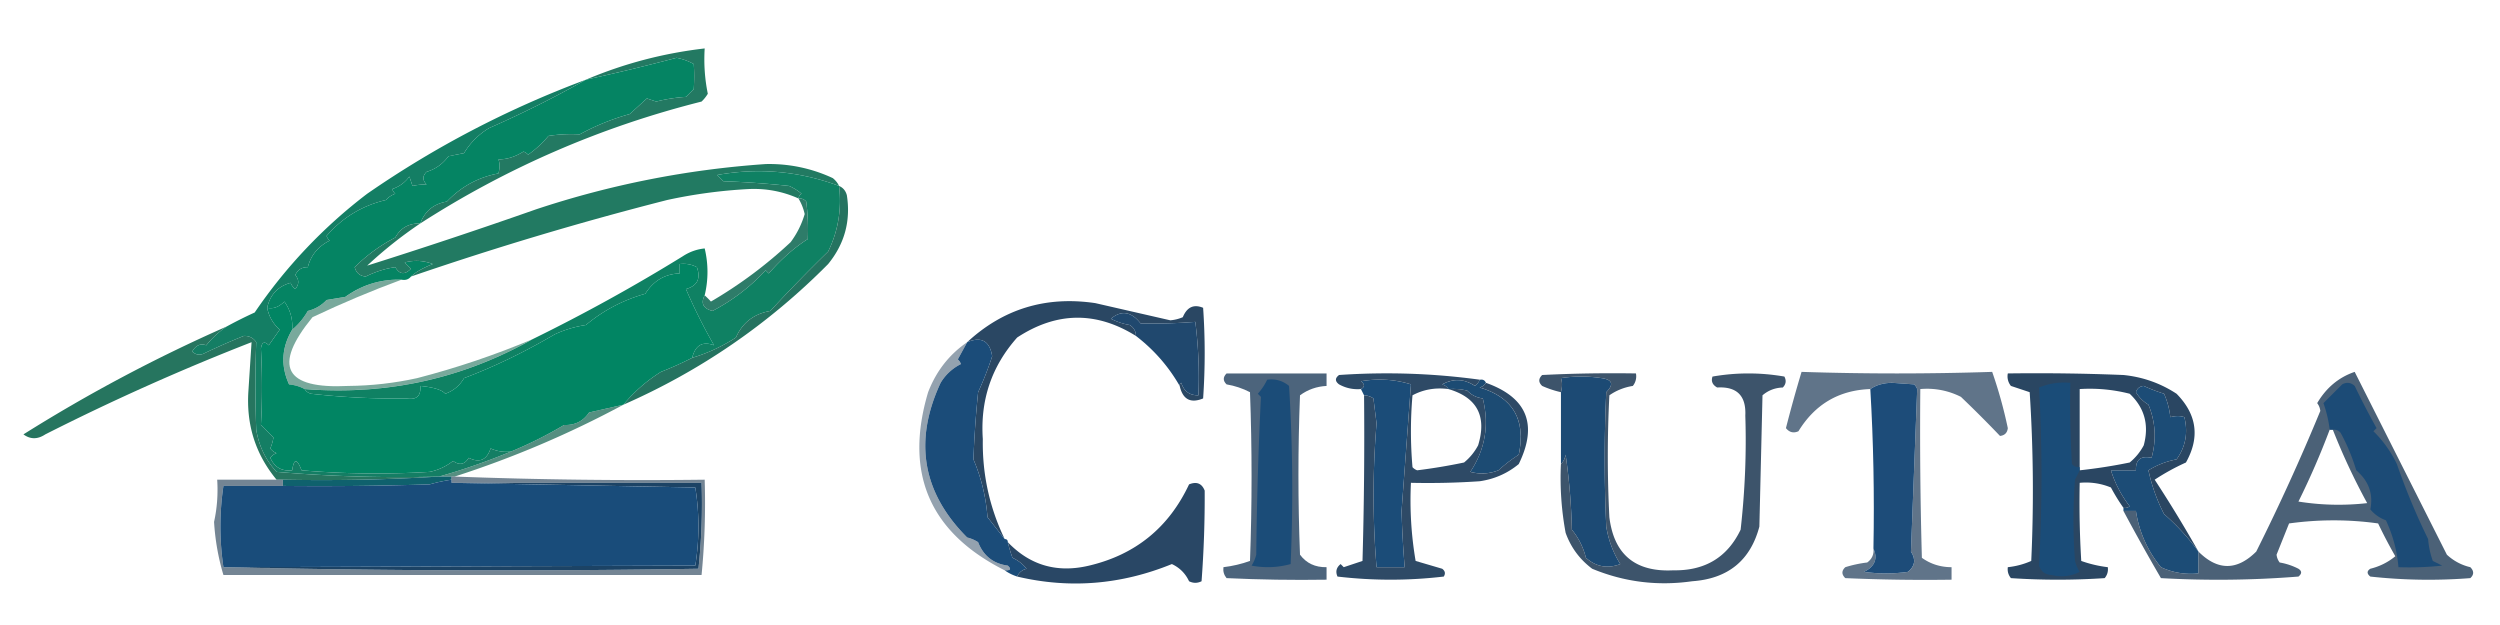 <svg xmlns="http://www.w3.org/2000/svg" width="800" height="200" shape-rendering="geometricPrecision" image-rendering="optimizeQuality" fill-rule="evenodd" xmlns:v="https://vecta.io/nano"><path fill="#237962" d="M134.5 71.5c1.441-3.935 4.275-6.268 8.5-7 4.582-4.796 10.082-7.796 16.5-9 .466-1.701.466-3.201 0-4.5 2.696.015 5.363-.818 8-2.5.586.209 1.086.543 1.5 1a34.21 34.21 0 0 0 6.5-6c3.278-.521 6.611-.687 10-.5a75.38 75.38 0 0 1 16-6.5l5.5-5 3 1c3.076-.788 6.242-1.288 9.5-1.5l2.5-2.5c.19-2.86.19-5.527 0-8-1.707-.959-3.541-1.625-5.5-2-9.644 2.551-19.311 4.884-29 7 12.094-5.136 24.761-8.47 38-10-.303 4.93.031 9.763 1 14.5a11.39 11.39 0 0 1-2 2.5c-32.217 8.114-62.217 21.114-90 39z"/><path fill="#058463" d="M134.5 71.5c-3.639-.078-6.306 1.422-8 4.5-4.863 2.546-9.197 5.713-13 9.5.462 1.791 1.629 2.791 3.5 3 3.249-1.588 6.415-2.588 9.5-3 1.36 2.348 3.027 2.515 5 .5l-2-2c3.054-.821 6.054-.655 9 .5-3.092 1.189-5.425 2.523-7 4-.709.904-1.709 1.237-3 1-6.613-.195-12.613 1.638-18 5.5l-6 1c-1.635 1.748-3.635 2.915-6 3.5-1.343 2.337-3.01 4.337-5 6 .236-3.329-.597-6.329-2.5-9-1.762 1.762-3.595 2.428-5.5 2 .92-4.192 3.42-6.858 7.5-8a4.45 4.45 0 0 0 1.5 2c1.247-1.506 1.247-3.006 0-4.5.808-1.706 2.141-2.539 4-2.5.985-3.83 3.319-6.663 7-8.5-.457-.414-.791-.914-1-1.5 5.06-5.867 11.394-9.7 19-11.5a7.29 7.29 0 0 1 3-2c-.457-.414-.791-.914-1-1.5 2.247-.745 4.08-2.078 5.5-4l1 3c1.32-.299 2.82-.466 4.5-.5-1.333-1.333-1.333-2.667 0-4 2.892-.894 5.226-2.56 7-5l5-1a22.98 22.98 0 0 1 8-8c10.818-4.765 21.152-9.931 31-15.5 9.689-2.116 19.356-4.449 29-7 1.959.375 3.793 1.041 5.5 2 .19 2.473.19 5.14 0 8l-2.5 2.5c-3.258.212-6.424.712-9.5 1.5l-3-1-5.5 5a75.38 75.38 0 0 0-16 6.5c-3.389-.187-6.722-.021-10 .5a34.21 34.21 0 0 1-6.5 6c-.414-.457-.914-.791-1.5-1-2.637 1.682-5.304 2.515-8 2.5.466 1.299.466 2.799 0 4.5-6.418 1.204-11.918 4.204-16.5 9-4.225.732-7.059 3.065-8.5 7z"/><path fill="#227a62" d="M268.5 59.5c-12.76-4.734-25.76-5.901-39-3.5l2 2a280.78 280.78 0 0 1 21 1.5c1.466.636 2.8 1.469 4 2.5-.556.383-.889.883-1 1.5-5.065-2.264-10.398-3.264-16-3-8.759.465-17.425 1.632-26 3.5-27.68 7.061-55.013 15.227-82 24.5 1.575-1.477 3.908-2.811 7-4-2.946-1.155-5.946-1.321-9-.5l2 2c-1.973 2.015-3.64 1.848-5-.5-3.085.412-6.251 1.412-9.5 3-1.871-.209-3.038-1.209-3.5-3 3.803-3.787 8.137-6.954 13-9.5 1.694-3.078 4.361-4.578 8-4.5-5.961 3.999-11.628 8.499-17 13.5 18.015-5.677 36.015-11.677 54-18 23.892-7.932 48.392-12.765 73.5-14.5a47.94 47.94 0 0 1 21.5 4.5c.881.708 1.547 1.542 2 2.5z"/><path fill="#0f8163" d="M268.5 59.5c.88 7.445-.287 14.445-3.5 21-6.403 6.234-12.57 12.568-18.5 19-5.266.945-8.933 3.778-11 8.5a53.59 53.59 0 0 1-14 6.5c1.011-4.06 3.344-5.393 7-4-3.291-5.727-6.291-11.727-9-18 3.649-1.026 4.815-3.359 3.5-7-1.699-.906-3.533-1.239-5.5-1v3c-4.709.172-8.375 2.339-11 6.5-7.13 2.027-13.464 5.361-19 10-3.509.531-6.842 1.531-10 3-9.81 5.745-19.476 10.412-29 14-1.391 2.39-3.391 4.057-6 5-1.076-1.237-3.742-2.07-8-2.5.263 3.234-1.237 4.568-4.5 4-10.04.155-20.207-.345-30.5-1.5-.916-.278-1.582-.778-2-1.5 26.14 2.049 50.473-3.285 73-16a562.73 562.73 0 0 0 48-26.5c2.15-1.411 4.484-2.245 7-2.5 1.19 5.023 1.19 10.023 0 15-1.334 2.547-.501 4.214 2.5 5a62.72 62.72 0 0 0 17-13l1 1c4.107-4.665 8.273-8.332 12.5-11a72.37 72.37 0 0 0-.5-12c-.671-.752-1.504-1.086-2.5-1 .111-.617.444-1.117 1-1.5-1.2-1.031-2.534-1.864-4-2.5a280.78 280.78 0 0 0-21-1.5l-2-2c13.24-2.401 26.24-1.234 39 3.5z"/><path fill="#247662" d="M255.5 63.5c.996-.086 1.829.248 2.5 1a72.37 72.37 0 0 1 .5 12c-4.227 2.668-8.393 6.335-12.5 11l-1-1a62.72 62.72 0 0 1-17 13c-3.001-.786-3.834-2.453-2.5-5a31.12 31.12 0 0 1 2 2c9.206-5.37 17.706-11.704 25.5-19 2.03-2.726 3.53-5.726 4.5-9-.402-1.8-1.069-3.467-2-5z" opacity=".953"/><path fill="#257360" d="M268.5 59.5c1.29.558 2.123 1.558 2.5 3 1.265 8.208-.735 15.542-6 22-18.984 19.151-40.817 34.151-65.5 45 3.38-4.1 7.38-7.6 12-10.5 3.494-1.375 6.827-2.875 10-4.5a53.59 53.59 0 0 0 14-6.5c2.067-4.722 5.734-7.555 11-8.5 5.93-6.432 12.097-12.766 18.5-19 3.213-6.555 4.38-13.555 3.5-21z"/><path fill="#2a4763" d="M377.5 123.5a.91.91 0 0 1 .5-1c.875 2.715 2.708 4.048 5.5 4 .315-7.92-.018-15.753-1-23.5-5.898.462-11.731.628-17.5.5-2.998-3.821-6.165-4.321-9.5-1.5a20.64 20.64 0 0 0 6 2c1.323.816 1.989 1.983 2 3.5-12.729-7.936-25.395-7.769-38 .5-8.181 9.191-11.848 20.025-11 32.5-.186 11.252 2.147 21.918 7 32l-5.5-7c-.496-6.473-1.996-12.64-4.5-18.5.27-7.245.77-14.412 1.5-21.5 1.729-3.758 3.229-7.591 4.5-11.5-.785-4.892-3.451-6.392-8-4.5 11.527-10.672 25.194-14.839 41-12.5l24 5.5c1.394-.121 2.728-.454 4-1 1.345-3.244 3.512-4.244 6.5-3 .667 9.667.667 19.333 0 29-4.012 1.657-6.512.324-7.5-4z"/><path fill="#20486e" d="M377.5 123.5c-3.578-6.247-8.244-11.58-14-16-.011-1.517-.677-2.684-2-3.5a20.64 20.64 0 0 1-6-2c3.335-2.821 6.502-2.321 9.5 1.5 5.769.128 11.602-.038 17.5-.5.982 7.747 1.315 15.58 1 23.5-2.792.048-4.625-1.285-5.5-4a.91.91 0 0 0-.5 1z"/><path fill="#26755f" d="M72.5 104.5c-2.419 1.644-4.586 3.644-6.5 6-1.827-.684-3.327-.017-4.5 2 1.223 1.114 2.556 1.281 4 .5a212.78 212.78 0 0 1 12.5-5.5c1.711-.061 3.044.606 4 2-.349 9.319-.349 18.652 0 28 .833 5.178 3 9.678 6.5 13.5 17.239 1.472 34.572 1.972 52 1.5-16.492.997-33.158 1.33-50 1h-2c-6.755-8.149-9.755-17.649-9-28.5l1-15.5c-22.492 8.773-44.492 18.607-66 29.5-2.46 1.632-4.793 1.632-7 0 20.801-13.068 42.468-24.568 65-34.5z"/><path fill="#018563" d="M221.5 114.5c-3.173 1.625-6.506 3.125-10 4.5-4.62 2.9-8.62 6.4-12 10.5l-11 2.5c-1.868 2.789-4.534 4.122-8 4-5.523 3.281-11.19 6.115-17 8.5-2.292.256-4.459-.077-6.5-1-1.259 3.723-3.592 4.723-7 3-1.328 2.169-2.994 2.502-5 1a18.14 18.14 0 0 1-7.5 3.5 280.7 280.7 0 0 1-41-.5c-1.45-3.839-2.45-3.839-3 0-3.292.38-5.625-.953-7-4 .525-.692 1.192-1.192 2-1.5-.808-.308-1.475-.808-2-1.5.502-1.216.835-2.383 1-3.5l-4-4c.438-7.874.438-16.041 0-24.5.324-2.069 1.157-2.402 2.5-1l3.5-5c-2.116-1.9-3.449-4.233-4-7 1.905.428 3.738-.238 5.5-2 1.903 2.671 2.736 5.671 2.5 9-3.395 5.702-3.728 11.535-1 17.5 1.882.198 3.548.698 5 1.5.418.722 1.084 1.222 2 1.5 10.293 1.155 20.46 1.655 30.5 1.5 3.263.568 4.763-.766 4.5-4 4.258.43 6.924 1.263 8 2.5 2.609-.943 4.609-2.61 6-5 9.524-3.588 19.19-8.255 29-14 3.158-1.469 6.491-2.469 10-3 5.536-4.639 11.87-7.973 19-10 2.625-4.161 6.291-6.328 11-6.5v-3c1.967-.239 3.801.094 5.5 1 1.315 3.641.149 5.974-3.5 7 2.709 6.273 5.709 12.273 9 18-3.656-1.393-5.989-.06-7 4z"/><path fill="#317b67" d="M128.5 89.5c-9.599 3.543-19.099 7.543-28.5 12-12.828 15.708-8.994 23.042 11.5 22 7.418-.07 14.751-.903 22-2.5 12.664-3.277 24.997-7.443 37-12.5-22.527 12.715-46.86 18.049-73 16-1.452-.802-3.118-1.302-5-1.5-2.728-5.965-2.395-11.798 1-17.5 1.99-1.663 3.657-3.663 5-6 2.365-.585 4.365-1.752 6-3.5l6-1c5.387-3.862 11.387-5.695 18-5.5z" opacity=".647"/><path fill="#304a66" d="M599.5 175.5c1.455 3.283.455 5.783-3 7.5 4.667.667 9.333.667 14 0 2.306-1.793 2.639-3.96 1-6.5l2-52c-.209-.586-.543-1.086-1-1.5l-7-.5c-2.769.029-5.103.695-7 2-10.027.351-17.694 4.851-23 13.5-1.574.699-2.907.365-4-1 1.543-6.056 3.21-12.056 5-18 20.333.667 40.667.667 61 0a145.46 145.46 0 0 1 5 18c-.167 1.5-1 2.333-2.5 2.5a376.81 376.81 0 0 0-12.5-12.5 23.93 23.93 0 0 0-13-2.5c-.167 18.003 0 36.003.5 54 2.8 1.995 5.967 2.995 9.5 3v4c-11.338.167-22.672 0-34-.5-1.231-1.183-1.231-2.349 0-3.5a38.85 38.85 0 0 1 7-1.5c1.537-1.11 2.203-2.61 2-4.5z" opacity=".769"/><path fill="#1d4c79" d="M599.5 175.5c.33-17.175-.003-34.175-1-51 1.897-1.305 4.231-1.971 7-2l7 .5c.457.414.791.914 1 1.5l-2 52c1.639 2.54 1.306 4.707-1 6.5-4.667.667-9.333.667-14 0 3.455-1.717 4.455-4.217 3-7.5z"/><path fill="#1b4c79" d="M321.5 172.5c.667 0 1 .333 1 1a42.47 42.47 0 0 0 1.5 5 12.14 12.14 0 0 1 4.5 3.5c-1.442.377-2.442 1.21-3 2.5-1.495-.489-2.829-1.155-4-2 1.879.107 2.212-.393 1-1.5-4.624-.621-7.791-3.121-9.5-7.5-1.067-.691-2.234-1.191-3.5-1.5-14.342-14.365-17.175-30.865-8.5-49.5a15.73 15.73 0 0 1 6.5-6c-.209-.586-.543-1.086-1-1.5l3-5.5c4.549-1.892 7.215-.392 8 4.5-1.271 3.909-2.771 7.742-4.5 11.5-.73 7.088-1.23 14.255-1.5 21.5 2.504 5.86 4.004 12.027 4.5 18.5l5.5 7z"/><path fill="#246f5d" d="M199.5 129.5c-17.237 9.281-35.237 16.947-54 23h-1-4a207.53 207.53 0 0 0 23-8c5.81-2.385 11.477-5.219 17-8.5 3.466.122 6.132-1.211 8-4l11-2.5z" opacity=".776"/><path fill="#2e4a66" d="M392.5 119.5h32v4c-3.174.164-6.007 1.164-8.5 3-.667 17-.667 34 0 51 2.027 2.739 4.86 4.072 8.5 4v4c-10.672.167-21.339 0-32-.5-.837-1.011-1.17-2.178-1-3.5 2.928-.352 5.762-1.018 8.5-2 .667-18 .667-36 0-54-2.351-1.214-4.851-2.048-7.5-2.5-1.184-1.145-1.184-2.312 0-3.5z" opacity=".854"/><path d="M405.5 121.5c2.657-.338 4.99.329 7 2 1.166 18.991 1.333 37.991.5 57-4.079 1.129-8.245 1.296-12.5.5.691-1.067 1.191-2.234 1.5-3.5a1296.91 1296.91 0 0 1 1.5-50.5l-1-1c1.248-1.4 2.248-2.9 3-4.5zm31 5l-1-2c1.274-.689 1.274-1.523 0-2.5 5.512-.943 10.845-.61 16 1l-3 40.5a325.02 325.02 0 0 0 1 18h-9c-1.273-15.322-1.273-30.655 0-46l-1-8c-.917-.627-1.917-.961-3-1z" fill="#1b4c78"/><path fill="#1c4b73" d="M473.5 121.5c.992-.172 1.658.162 2 1-.418.722-1.084 1.222-2 1.5 10.675 3.164 14.842 10.331 12.5 21.5-2.333 1.506-4.5 3.173-6.5 5-2.946 1.155-5.946 1.321-9 .5 4.773-7.182 6.106-15.015 4-23.5-1.933-.229-3.6-1.062-5-2.5-1.973-.495-3.973-.662-6-.5-.418-.722-1.084-1.222-2-1.5 3.583-1.952 7.083-1.786 10.5.5.717-.544 1.217-1.211 1.5-2z"/><path fill="#147e64" d="M187.5 25.5c-9.848 5.569-20.182 10.735-31 15.5a22.98 22.98 0 0 0-8 8l-5 1c-1.774 2.44-4.108 4.106-7 5-1.333 1.333-1.333 2.667 0 4-1.68.034-3.18.201-4.5.5l-1-3c-1.42 1.922-3.253 3.255-5.5 4 .209.586.543 1.086 1 1.5a7.29 7.29 0 0 0-3 2c-7.606 1.8-13.94 5.633-19 11.5.209.586.543 1.086 1 1.5-3.681 1.837-6.015 4.67-7 8.5-1.859-.039-3.192.794-4 2.5 1.247 1.494 1.247 2.994 0 4.5a4.45 4.45 0 0 1-1.5-2c-4.08 1.142-6.58 3.808-7.5 8 .551 2.767 1.884 5.1 4 7l-3.5 5c-1.343-1.402-2.176-1.069-2.5 1 .438 8.459.438 16.626 0 24.5l4 4c-.165 1.117-.498 2.284-1 3.5.525.692 1.192 1.192 2 1.5-.808.308-1.475.808-2 1.5 1.375 3.047 3.708 4.38 7 4 .55-3.839 1.55-3.839 3 0a280.7 280.7 0 0 0 41 .5 18.14 18.14 0 0 0 7.5-3.5c2.006 1.502 3.672 1.169 5-1 3.408 1.723 5.741.723 7-3 2.041.923 4.208 1.256 6.5 1a207.53 207.53 0 0 1-23 8c-17.428.472-34.761-.028-52-1.5-3.5-3.822-5.667-8.322-6.5-13.5-.349-9.348-.349-18.681 0-28-.956-1.394-2.289-2.061-4-2a212.78 212.78 0 0 0-12.5 5.5c-1.444.781-2.777.614-4-.5 1.173-2.017 2.673-2.684 4.5-2 1.914-2.356 4.081-4.356 6.5-6a136.21 136.21 0 0 1 9-4.5 162.34 162.34 0 0 1 36-38c21.749-15.043 45.083-27.209 70-36.5z"/><path fill="#1c4a74" d="M499.5 148.5v-23c.466-1.701.466-3.201 0-4.5a42.48 42.48 0 0 1 13 0c3.485.493 3.985 1.993 1.5 4.5a462.27 462.27 0 0 0 0 43c.696 4.346 2.196 8.346 4.5 12-4.075 1.561-7.742.894-11-2a22.82 22.82 0 0 0-4.5-9c-.178-8.051-.844-16.051-2-24-.232 1.237-.732 2.237-1.5 3z"/><path fill="#0f616d" d="M140.5 152.5h4v1a52.56 52.56 0 0 0-7 1.5c-15.663.5-31.33.667-47 .5v-2c16.842.33 33.508-.003 50-1z"/><path fill="#2e4a66" d="M473.5 121.5c-.283.789-.783 1.456-1.5 2-3.417-2.286-6.917-2.452-10.5-.5.916.278 1.582.778 2 1.5 2.027-.162 4.027.005 6 .5 1.4 1.438 3.067 2.271 5 2.5 2.106 8.485.773 16.318-4 23.5 3.054.821 6.054.655 9-.5 2-1.827 4.167-3.494 6.5-5 2.342-11.169-1.825-18.336-12.5-21.5.916-.278 1.582-.778 2-1.5 13.179 4.697 16.679 13.363 10.5 26-3.628 2.99-7.795 4.823-12.5 5.5a242.43 242.43 0 0 1-22 .5c-.406 8.417.094 16.751 1.5 25l8.5 2.5c.951.718 1.117 1.551.5 2.5-11.333 1.333-22.667 1.333-34 0-.699-1.574-.365-2.907 1-4l1 1 6-2a1403.99 1403.99 0 0 0 .5-53c1.083.039 2.083.373 3 1l1 8c-1.273 15.345-1.273 30.678 0 46h9a325.02 325.02 0 0 1-1-18l3-40.5c-5.155-1.61-10.488-1.943-16-1 1.274.977 1.274 1.811 0 2.5-2.489.202-4.823-.298-7-1.5-1.333-1-1.333-2 0-3 15.097-1.042 30.097-.542 45 1.5zm-10 3c9.185 2.699 12.351 8.699 9.5 18a17.84 17.84 0 0 1-4.5 5.5c-4.971 1.042-9.971 1.876-15 2.5-.586-.209-1.086-.543-1.5-1-.667-7.667-.667-15.333 0-23 3.494-1.877 7.327-2.544 11.5-2z"/><path fill="#2a4560" d="M309.5 109.5l-3 5.5c.457.414.791.914 1 1.5a15.73 15.73 0 0 0-6.5 6c-8.675 18.635-5.842 35.135 8.5 49.5 1.266.309 2.433.809 3.5 1.5 1.709 4.379 4.876 6.879 9.5 7.5 1.212 1.107.879 1.607-1 1.5-24.048-12.103-32.215-31.103-24.5-57 2.59-6.735 6.757-12.069 12.5-16z" opacity=".498"/><path fill="#1c4c76" d="M703.5 176.5v7c-4.222.422-8.222-.245-12-2a36.77 36.77 0 0 1-8-18h-4v-1c.739.131 1.406-.036 2-.5-2.709-3.521-4.709-7.354-6-11.5h8c-.116-3.41 1.55-4.744 5-4 1.604-5.803 1.271-11.47-1-17-1.667-1-3-2.333-4-4 .387-1.22 1.22-1.887 2.5-2 2.111.972 4.278 1.805 6.5 2.5 1.054 2.382 1.721 4.882 2 7.5 1.701-.466 3.201-.466 4.5 0 1.226 4.975.393 9.475-2.5 13.5a26.22 26.22 0 0 0-9 3.5 56.85 56.85 0 0 0 5 14c4.131 3.612 7.797 7.612 11 12z"/><path fill="#2a4662" d="M703.5 176.5c-3.203-4.388-6.869-8.388-11-12a56.85 56.85 0 0 1-5-14 26.22 26.22 0 0 1 9-3.5c2.893-4.025 3.726-8.525 2.5-13.5-1.299-.466-2.799-.466-4.5 0-.279-2.618-.946-5.118-2-7.5-2.222-.695-4.389-1.528-6.5-2.5-1.28.113-2.113.78-2.5 2 1 1.667 2.333 3 4 4 2.271 5.53 2.604 11.197 1 17-3.45-.744-5.116.59-5 4h-8c1.291 4.146 3.291 7.979 6 11.5-.594.464-1.261.631-2 .5-1.433-2.019-2.767-4.186-4-6.5-3.188-1.316-6.522-1.816-10-1.5-.166 8.34 0 16.673.5 25 2.738.982 5.572 1.648 8.5 2 .17 1.322-.163 2.489-1 3.5a225.14 225.14 0 0 1-30 0c-.837-1.011-1.17-2.178-1-3.5 2.618-.279 5.118-.946 7.5-2a486.64 486.64 0 0 0-.5-54l-6-2a4.85 4.85 0 0 1-1-4c12.338-.167 24.671 0 37 .5 6.189.627 11.855 2.627 17 6 6.518 6.624 7.518 13.958 3 22-3.494 1.579-6.827 3.413-10 5.5a414.86 414.86 0 0 1 14 23zm-38-26v-1-25a51.29 51.29 0 0 1 16 1.5c4.759 4.491 6.259 9.991 4.5 16.5a17.84 17.84 0 0 1-4.5 5.5 169.97 169.97 0 0 1-16 2.5z"/><path fill="#2d4660" d="M679.5 163.5h4a36.77 36.77 0 0 0 8 18c3.778 1.755 7.778 2.422 12 2v-7c6.148 6.151 12.315 6.151 18.5 0a678.79 678.79 0 0 0 20.5-45c-.108-.942-.441-1.775-1-2.5 2.914-4.939 6.914-8.272 12-10l29.5 58.5a16.42 16.42 0 0 0 7.5 4c1.211 1.22 1.211 2.387 0 3.5-10.682.832-21.349.666-32-.5-1.141-.925-1.141-1.759 0-2.5 3.011-.743 5.678-2.076 8-4-1.961-3.421-3.794-6.921-5.5-10.5-9.44-1.317-18.94-1.317-28.5 0l-4 10c.108.942.441 1.775 1 2.5a20.64 20.64 0 0 1 6 2c1.141.741 1.141 1.575 0 2.5-14.655 1.166-29.322 1.333-44 .5a685.32 685.32 0 0 1-12-21.5zm66-26h1a207.05 207.05 0 0 0 11 23.5c-7.356.831-14.689.665-22-.5 3.72-7.492 7.053-15.158 10-23z" opacity=".855"/><path fill="#1c4b76" d="M746.5 137.5h-1c-.352-2.928-1.018-5.762-2-8.5l6-6c1.444-.781 2.777-.614 4 .5 2.206 4.579 4.539 9.079 7 13.5l-1 1c3.114 3.062 5.614 6.562 7.5 10.5 2.873 8.281 6.206 16.281 10 24 .186 2.4.686 4.734 1.5 7l3 1.5a98.43 98.43 0 0 1-14 .5c-.434-5.214-1.768-10.214-4-15-1.982-.716-3.649-1.883-5-3.5.999-4.921-.501-9.088-4.5-12.5-1.271-4.236-2.937-8.236-5-12-.671-.752-1.504-1.086-2.5-1z"/><path fill="#1a4c78" d="M665.5 149.5v1l-1.5 3c-.667 8.667-.667 17.333 0 26 .309 1.266.809 2.433 1.5 3.5-2.866 1.457-5.866 1.79-9 1-2.073-.118-3.407-1.118-4-3 1.043-19.189 1.043-38.189 0-57 3.188-1.316 6.522-1.816 10-1.5-.166 8.673 0 17.34.5 26 .671.752 1.504 1.086 2.5 1z"/><path fill="#294765" d="M325.5 184.5c.558-1.29 1.558-2.123 3-2.5a12.14 12.14 0 0 0-4.5-3.5 42.47 42.47 0 0 1-1.5-5c7.131 7.429 15.798 9.929 26 7.5 14.845-3.51 25.511-12.177 32-26 2.425-.986 4.091-.319 5 2a360.87 360.87 0 0 1-1 29c-1.333.667-2.667.667-4 0-1.167-2.5-3-4.333-5.5-5.5-16.254 6.622-32.754 7.955-49.5 4z"/><path fill="#2a445c" d="M144.5 152.5h1a1600.65 1600.65 0 0 0 80 1c.319 10.249-.014 20.416-1 30.5h-153c-1.645-5.457-2.645-11.123-3-17 .967-4.401 1.3-8.901 1-13.5h19 2v2h-19c-1.295 8.662-1.295 17.329 0 26a3854.74 3854.74 0 0 0 152 .5c.985-9.083 1.318-18.249 1-27.5h-80v-1-1z" opacity=".649"/><path fill="#1c4365" d="M144.5 154.5h80c.318 9.251-.015 18.417-1 27.5a3854.74 3854.74 0 0 1-152-.5l151-.5c1.333-8.333 1.333-16.667 0-25l-78-1.5z" opacity=".999"/><path fill="#194c7a" d="M144.5 153.5v1l78 1.5c1.333 8.333 1.333 16.667 0 25l-151 .5c-1.295-8.671-1.295-17.338 0-26h19c15.67.167 31.337 0 47-.5a52.56 52.56 0 0 1 7-1.5z"/><path fill="#2e4760" d="M499.5 148.5c.768-.763 1.268-1.763 1.5-3 1.156 7.949 1.822 15.949 2 24a22.82 22.82 0 0 1 4.5 9c3.258 2.894 6.925 3.561 11 2-2.304-3.654-3.804-7.654-4.5-12a462.27 462.27 0 0 1 0-43c2.485-2.507 1.985-4.007-1.5-4.5a42.48 42.48 0 0 0-13 0c.466 1.299.466 2.799 0 4.5a31.71 31.71 0 0 1-6-2c-1.231-1.151-1.231-2.317 0-3.5a450.63 450.63 0 0 1 30-.5 4.85 4.85 0 0 1-1 4c-2.776.446-5.276 1.446-7.5 3a380.31 380.31 0 0 0 0 39c1.465 11.954 8.298 17.621 20.5 17 10.104.168 17.271-4.165 21.5-13 1.394-12.37 1.894-24.536 1.5-36.5.301-6.365-2.699-9.365-9-9-1.507-.837-2.007-2.004-1.5-3.5a66.64 66.64 0 0 1 23 0c.684 1.284.517 2.451-.5 3.5-2.507.093-4.674.926-6.5 2.5l-1 42c-2.868 10.85-10.035 16.683-21.5 17.5-11.073 1.583-21.739.249-32-4-3.988-2.987-6.821-6.82-8.5-11.5-1.348-7.261-1.848-14.594-1.5-22z" opacity=".922"/></svg>
